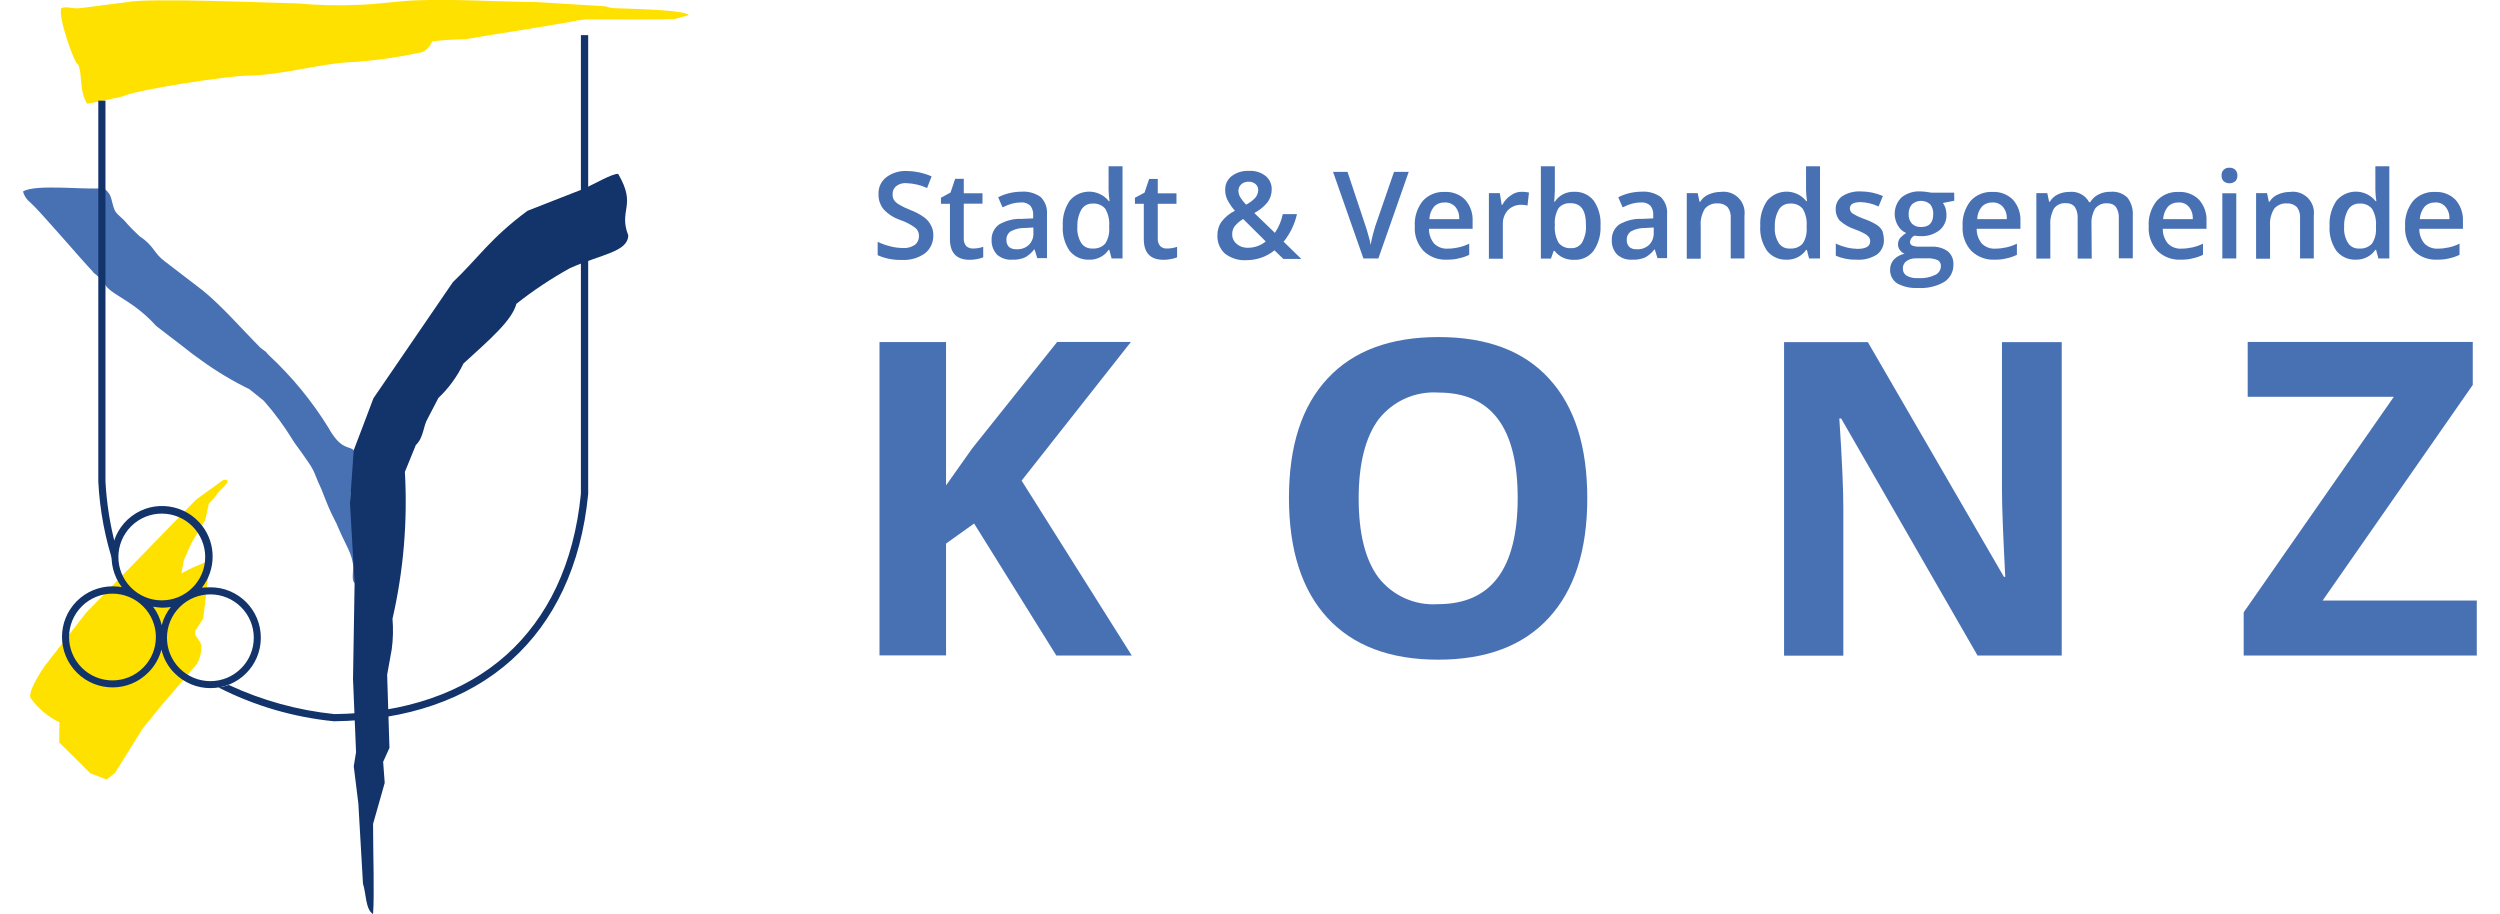<?xml version="1.0" encoding="utf-8" standalone="no"?><!-- Generator: Adobe Illustrator 24.1.0, SVG Export Plug-In . SVG Version: 6.00 Build 0)  --><svg xmlns="http://www.w3.org/2000/svg" xmlns:xlink="http://www.w3.org/1999/xlink" height="64" id="Ebene_1" style="enable-background:new 0 0 202.03 75.27;" version="1.1" viewBox="0 0 202.03 75.27" width="175" x="0px" xml:space="preserve" y="0px">
<style type="text/css">
	.st0{fill-rule:evenodd;clip-rule:evenodd;fill:#13336B;}
	.st1{fill-rule:evenodd;clip-rule:evenodd;fill:#FFE100;}
	.st2{fill-rule:evenodd;clip-rule:evenodd;fill:#4871B4;}
	.st3{fill:#4871B4;}
</style>
<g id="Gruppe_51" transform="translate(0 0.006)">
	<g id="Gruppe_1" transform="translate(0 -0.006)">
		<path class="st0" d="M16.94,56.39c2.75,1.28,5.69,2.09,8.71,2.4c5.77-0.08,10.63-1.73,14.15-4.88    c3.38-3.04,5.56-7.46,6.13-13.26V2.89h0.6v37.76l0,0v0.02c-0.58,5.96-2.83,10.53-6.32,13.67c-3.65,3.27-8.65,4.96-14.57,5.04    h-0.04c-3.32-0.33-6.55-1.27-9.52-2.79C16.37,56.56,16.66,56.49,16.94,56.39L16.94,56.39z" id="Pfad_3"/>
		<path class="st1" d="M8.13,7.96c1.23-0.6,8.92-1.73,10.28-1.73c2.9-0.02,6.33-1.08,8.92-1.13    c1.87-0.14,3.72-0.41,5.56-0.81c0.29-0.15,0.53-0.38,0.69-0.65L33.7,3.4c0.92-0.1,1.67-0.15,2.69-0.17    c2.93-0.5,5.83-0.92,8.73-1.44c0.41-0.09,0.83-0.16,1.25-0.19c1.37-0.02,6.4,0.04,7.3-0.04l1.15-0.31    c-0.31-0.48-5.59-0.54-6.22-0.58c-0.22-0.02-0.44-0.07-0.65-0.15l-5.65-0.35c-3.17-0.02-6.84-0.27-10-0.14    c-1.53,0.06-3.32,0.35-4.76,0.37c-1.65,0.07-3.3,0.03-4.94-0.12c-2.04-0.04-12.46-0.48-14.07-0.1L4.79,0.66    C4.12,0.77,3.63,0.48,3.15,0.67C2.9,1.35,3.92,4.27,4.33,5.06c0.21,0.4,0.11-0.02,0.25,0.35c0.31,0.77,0.04,2.13,0.71,3.13    C5.39,8.54,8.13,7.96,8.13,7.96L8.13,7.96z" id="Pfad_4"/>
		<path class="st2" d="M6.59,15.48C5.4,15.67,0.98,15.11,0,15.77c0.1,0.36,0.31,0.67,0.6,0.9    c0.71,0.6,4.21,4.71,5.11,5.65c0.03,0.05,0.07,0.09,0.11,0.14c0.1,0.1,0.71,0.58,0.81,0.65c0.23,1.11,2.21,1.36,4.34,3.73    l2.15,1.65c0.44,0.36,1.1,0.86,1.58,1.19c1.24,0.9,2.56,1.69,3.94,2.36l1.19,0.96c0.89,1.01,1.68,2.09,2.38,3.23    c0.11,0.23,1.31,1.75,1.67,2.46c0.15,0.29,0.29,0.71,0.44,1.04c0.42,0.85,0.63,1.69,1.25,2.9c0.19,0.36,0.31,0.61,0.46,0.98    c0.46,1.11,1.15,2.08,1.15,3.11c0,0.33-0.14,1.15,0.14,1.29c0-0.5,0-1.02-0.02-1.52c-0.02-0.56-0.1-0.98-0.11-1.65    c-0.06-1.69-0.23-2.46-0.21-4.21c0.92-5.88,0-2.1-1.81-5.38c-1.36-2.21-3.02-4.23-4.92-6c-0.46-0.46,0.08-0.04-0.69-0.61    c-1.46-1.46-3.23-3.5-4.79-4.75l-3.08-2.36c-0.92-0.67-0.9-1.29-2.04-2.04c-0.47-0.42-0.92-0.88-1.33-1.36    c-0.75-0.73-0.73-0.5-1.04-1.73c-0.06-0.28-0.21-0.54-0.42-0.73C6.73,15.55,6.73,15.56,6.59,15.48L6.59,15.48z" id="Pfad_5"/>
		<path class="st0" d="M46.04,15.59c0.98-0.42,2.5-1.33,2.96-1.27c1.56,2.65,0,2.92,0.83,5.06    c-0.04,1.36-2.19,1.54-4.79,2.69c-1.55,0.86-3.03,1.84-4.42,2.94c-0.37,1.38-2.13,2.88-4.36,4.92c-0.51,1.06-1.2,2.02-2.06,2.83    l-0.9,1.73c-0.35,0.58-0.31,1.54-0.96,2.15l-0.9,2.21c0.23,4.06-0.11,8.13-1.02,12.09c0.07,0.83,0.05,1.67-0.06,2.5l-0.38,2.11    l0.19,6.02l-0.52,1.15l0.13,1.73c-0.33,1.13-0.71,2.54-0.96,3.38c0,2.48,0.12,5.79,0,7.42c-0.63-0.38-0.56-1.67-0.83-2.5    l-0.38-6.59l-0.38-3.08l0.19-1.15l-0.25-6.02l0.13-7.86c-0.13-2.21-0.25-4.42-0.38-6.63l0.31-4.36c0.33-0.88,1.29-3.36,1.62-4.27    l6.54-9.56c2.06-1.96,3.1-3.63,6.15-5.88L46.04,15.59L46.04,15.59z" id="Pfad_6"/>
		<path class="st0" d="M6.79,8.29v31.36c0.1,1.81,0.38,3.6,0.85,5.34c-0.1,0.37-0.15,0.75-0.15,1.13    c0,0.17,0.02,0.35,0.04,0.52c-0.76-2.25-1.21-4.6-1.33-6.98V8.29H6.79z" id="Pfad_7"/>
		<path class="st1" d="M3,59.46c-0.95-0.45-1.77-1.14-2.38-2c-0.17-0.33,0.31-1.38,1.17-2.63l3.4-4.38l9.06-9.32    c0.75-0.54,1.46-1.06,2.21-1.6c0.15,0,0.21-0.1,0.35,0c0.11,0.25-0.1,0.27-0.14,0.4c-0.19,0.19-0.38,0.4-0.58,0.6l-0.31,0.42    l-0.48,0.52l-0.29,1.33l-1.15,1.93l-0.61,1.37l-0.21,1.1c0.75-0.41,1.54-0.76,2.34-1.04c-0.17,1.58-0.44,4.04-0.54,4.75    l-0.65,1.02v0.35c0.19,0.25,0.36,0.52,0.5,0.81c0.02,0.54-0.1,1.08-0.36,1.56l-3.04,3.56l-1.44,1.77L7.6,63.6l-0.71,0.58    l-1.35-0.52l-2.56-2.54L3,59.46L3,59.46z" id="Pfad_8"/>
		<path class="st0" d="M15.44,48.35c2.29,0,4.15,1.87,4.14,4.16c0,2.29-1.87,4.15-4.16,4.14c-1.1,0-2.15-0.44-2.92-1.21    c-0.55-0.53-0.93-1.22-1.1-1.96c-0.19,0.71-0.56,1.36-1.08,1.88C8.7,57,6.07,57,4.44,55.38c-1.63-1.62-1.64-4.25-0.02-5.88    c0.78-0.79,1.85-1.23,2.96-1.23c0.25,0,0.5,0.02,0.75,0.06c-1.38-1.83-1.02-4.44,0.81-5.83s4.44-1.02,5.83,0.81    c1.14,1.5,1.12,3.59-0.04,5.07C14.95,48.37,15.2,48.35,15.44,48.35L15.44,48.35z M10.71,49.95c0.34,0.45,0.58,0.97,0.71,1.52    c0.14-0.55,0.4-1.06,0.75-1.5c-0.24,0.04-0.49,0.06-0.73,0.06C11.19,50.01,10.94,49.99,10.71,49.95L10.71,49.95z M13.96,43.34    c-1.39-1.4-3.65-1.41-5.05-0.02c-1.4,1.39-1.41,3.65-0.02,5.05c1.39,1.4,3.65,1.41,5.05,0.02c0.68-0.67,1.06-1.58,1.06-2.54    C15,44.91,14.62,44.01,13.96,43.34z M9.9,49.93c-1.39-1.4-3.65-1.41-5.05-0.02c-1.4,1.39-1.41,3.65-0.02,5.05    c1.39,1.4,3.65,1.41,5.05,0.02c0.68-0.67,1.06-1.58,1.06-2.54C10.94,51.51,10.57,50.6,9.9,49.93z M17.96,49.99    c-1.39-1.4-3.65-1.41-5.05-0.02c-1.4,1.39-1.41,3.65-0.02,5.05c1.39,1.4,3.65,1.41,5.05,0.02c0.68-0.67,1.06-1.58,1.06-2.54    C19,51.56,18.63,50.66,17.96,49.99z" id="Pfad_9"/>
	</g>
	<g id="Gruppe_2" transform="translate(70.362 13.683)">
		<path class="st3" d="M4.58,5.67c0.02,0.58-0.23,1.14-0.69,1.5c-0.55,0.39-1.22,0.58-1.9,0.54    C1.3,7.73,0.62,7.6,0,7.32v-1.1C0.33,6.38,0.68,6.5,1.04,6.59c0.33,0.09,0.67,0.13,1.02,0.14c0.36,0.03,0.72-0.07,1.02-0.27    C3.29,6.28,3.41,6.02,3.4,5.74C3.41,5.48,3.3,5.23,3.1,5.07c-0.38-0.28-0.8-0.5-1.25-0.65c-0.53-0.18-1.01-0.49-1.38-0.9    c-0.27-0.35-0.41-0.77-0.4-1.21C0.04,1.77,0.27,1.25,0.7,0.91c0.49-0.37,1.09-0.55,1.7-0.52c0.7,0.01,1.4,0.16,2.04,0.44    L4.07,1.79c-0.53-0.24-1.11-0.38-1.69-0.4C2.07,1.36,1.76,1.45,1.52,1.64c-0.19,0.16-0.3,0.4-0.29,0.65    C1.22,2.46,1.26,2.63,1.34,2.77c0.1,0.15,0.23,0.27,0.39,0.36C2.04,3.32,2.36,3.47,2.69,3.6c0.41,0.15,0.8,0.36,1.15,0.61    C4.07,4.38,4.25,4.6,4.38,4.85C4.52,5.1,4.59,5.38,4.58,5.67z" id="Pfad_10"/>
		<path class="st3" d="M7.84,6.77c0.29,0,0.57-0.04,0.85-0.14V7.5c-0.16,0.06-0.33,0.11-0.5,0.14    c-0.2,0.04-0.41,0.06-0.61,0.06c-1.1,0-1.63-0.58-1.63-1.71v-2.9H5.21v-0.5L6,2.16l0.38-1.13h0.71v1.19h1.54v0.86H7.09v2.88    C7.08,6.19,7.15,6.41,7.3,6.58C7.45,6.71,7.65,6.78,7.84,6.77z" id="Pfad_11"/>
		<path class="st3" d="M13.15,7.6l-0.23-0.75h-0.04c-0.21,0.28-0.48,0.51-0.79,0.67c-0.32,0.13-0.67,0.19-1.02,0.17    c-0.46,0.03-0.91-0.12-1.25-0.42C9.52,6.94,9.36,6.5,9.38,6.06C9.36,5.56,9.59,5.08,10,4.79c0.57-0.33,1.22-0.49,1.88-0.46    l0.92-0.04V4c0.02-0.28-0.07-0.56-0.25-0.77c-0.2-0.18-0.48-0.28-0.75-0.25c-0.27,0-0.53,0.04-0.79,0.11    c-0.25,0.08-0.5,0.17-0.73,0.29L9.92,2.55c0.3-0.16,0.63-0.27,0.96-0.35c0.32-0.07,0.65-0.11,0.98-0.11    c0.55-0.04,1.11,0.12,1.56,0.44c0.37,0.37,0.56,0.88,0.52,1.4v3.63h-0.79L13.15,7.6z M11.44,6.83c0.37,0.02,0.72-0.1,1-0.35    c0.26-0.26,0.4-0.61,0.38-0.98V5.04l-0.69,0.04c-0.41-0.01-0.81,0.08-1.17,0.27c-0.24,0.16-0.38,0.44-0.36,0.73    c-0.01,0.21,0.07,0.41,0.21,0.56C10.98,6.78,11.21,6.85,11.44,6.83L11.44,6.83z" id="Pfad_12"/>
		<path class="st3" d="M17.38,7.69c-0.61,0.02-1.2-0.25-1.58-0.73c-0.41-0.6-0.61-1.33-0.56-2.06    c-0.04-0.74,0.16-1.47,0.58-2.08c0.74-0.87,2.05-0.98,2.93-0.24c0.1,0.09,0.2,0.19,0.28,0.29h0.06c-0.05-0.31-0.07-0.61-0.08-0.92    V0h1.15v7.59h-0.9l-0.19-0.71h-0.06C18.65,7.42,18.03,7.72,17.38,7.69z M17.69,6.77c0.39,0.03,0.77-0.11,1.04-0.4    c0.25-0.38,0.36-0.83,0.33-1.29V4.93c0.04-0.5-0.07-1.01-0.33-1.44c-0.26-0.3-0.64-0.45-1.04-0.42c-0.38-0.01-0.73,0.18-0.92,0.5    c-0.24,0.43-0.35,0.91-0.33,1.4c-0.04,0.48,0.08,0.96,0.33,1.36C16.97,6.63,17.32,6.79,17.69,6.77z" id="Pfad_13"/>
		<path class="st3" d="M23.8,6.77c0.29,0,0.57-0.04,0.85-0.14V7.5c-0.16,0.06-0.33,0.11-0.5,0.14    c-0.2,0.04-0.41,0.06-0.61,0.06c-1.1,0-1.63-0.58-1.63-1.71v-2.9h-0.73v-0.5l0.79-0.42l0.38-1.13h0.71v1.19h1.54v0.86h-1.54v2.88    c-0.01,0.22,0.06,0.45,0.21,0.61C23.41,6.71,23.6,6.78,23.8,6.77z" id="Pfad_14"/>
		<path class="st3" d="M27.97,5.71c-0.01-0.39,0.09-0.78,0.31-1.11c0.3-0.4,0.69-0.72,1.13-0.94    c-0.25-0.28-0.46-0.59-0.63-0.92c-0.11-0.24-0.17-0.5-0.17-0.77c-0.02-0.46,0.18-0.89,0.54-1.17c0.41-0.3,0.92-0.45,1.43-0.42    c0.49-0.03,0.98,0.12,1.36,0.42c0.34,0.28,0.52,0.7,0.5,1.13c0,0.37-0.12,0.72-0.33,1.02c-0.3,0.37-0.68,0.67-1.1,0.9l1.69,1.63    c0.32-0.46,0.54-0.99,0.65-1.54h1.17c-0.19,0.83-0.56,1.61-1.1,2.27l1.46,1.42h-1.48l-0.73-0.71c-0.65,0.53-1.47,0.81-2.31,0.81    c-0.64,0.04-1.26-0.15-1.77-0.54C28.18,6.81,27.95,6.27,27.97,5.71z M30.43,6.71c0.55,0.01,1.09-0.17,1.52-0.52l-1.86-1.85    c-0.27,0.16-0.51,0.37-0.71,0.61c-0.13,0.19-0.2,0.42-0.19,0.65c-0.01,0.3,0.12,0.58,0.35,0.77C29.78,6.6,30.1,6.71,30.43,6.71z     M29.7,2c0,0.21,0.06,0.41,0.17,0.58c0.13,0.21,0.29,0.4,0.46,0.58c0.29-0.15,0.55-0.34,0.77-0.58c0.14-0.17,0.22-0.39,0.23-0.61    c0.01-0.19-0.07-0.37-0.21-0.5c-0.16-0.13-0.35-0.2-0.55-0.2c-0.22-0.01-0.44,0.05-0.61,0.19C29.8,1.59,29.7,1.79,29.7,2z" id="Pfad_15"/>
		<path class="st3" d="M42.51,0.46h1.21l-2.5,7.13h-1.23l-2.5-7.13h1.19l1.48,4.44c0.08,0.21,0.15,0.48,0.25,0.83    c0.08,0.24,0.14,0.5,0.17,0.75c0.04-0.25,0.11-0.54,0.19-0.86c0.1-0.33,0.15-0.56,0.21-0.73L42.51,0.46z" id="Pfad_16"/>
		<path class="st3" d="M46.89,7.69c-0.73,0.04-1.44-0.22-1.96-0.73c-0.5-0.55-0.76-1.28-0.71-2.02    c-0.05-0.75,0.19-1.49,0.65-2.08c0.46-0.51,1.12-0.78,1.81-0.75c0.63-0.03,1.25,0.2,1.69,0.65c0.43,0.49,0.65,1.13,0.61,1.79v0.6    h-3.59c-0.01,0.44,0.14,0.87,0.42,1.21c0.3,0.3,0.71,0.45,1.13,0.42c0.3,0,0.59-0.04,0.88-0.1c0.31-0.07,0.6-0.17,0.88-0.31v0.92    c-0.27,0.13-0.55,0.23-0.85,0.29C47.55,7.66,47.22,7.69,46.89,7.69z M46.68,2.98c-0.33-0.01-0.65,0.11-0.88,0.35    c-0.24,0.29-0.37,0.65-0.38,1.02h2.46c0.02-0.37-0.09-0.73-0.33-1.02C47.32,3.09,47,2.96,46.68,2.98z" id="Pfad_17"/>
		<path class="st3" d="M53.04,2.1c0.19,0,0.39,0.02,0.58,0.06L53.5,3.23c-0.16-0.04-0.33-0.06-0.5-0.06    c-0.42-0.01-0.82,0.15-1.11,0.44c-0.29,0.32-0.44,0.74-0.42,1.17v2.83h-1.15v-5.4h0.9l0.15,0.96h0.06    c0.16-0.31,0.4-0.58,0.69-0.77C52.38,2.2,52.71,2.09,53.04,2.1z" id="Pfad_18"/>
		<path class="st3" d="M57.37,2.1c0.61-0.02,1.2,0.25,1.58,0.73c0.41,0.6,0.61,1.33,0.56,2.06    c0.04,0.74-0.16,1.47-0.58,2.08c-0.38,0.49-0.98,0.77-1.6,0.73c-0.62,0.03-1.22-0.24-1.6-0.73h-0.08L55.43,7.6H54.6V0h1.15v1.81    c0,0.14,0,0.33-0.02,0.6s-0.02,0.42-0.04,0.5h0.06C56.11,2.37,56.72,2.07,57.37,2.1z M57.06,3.04c-0.38-0.03-0.75,0.11-1,0.4    c-0.24,0.41-0.35,0.89-0.31,1.36v0.08c-0.04,0.49,0.07,0.99,0.31,1.42c0.25,0.31,0.63,0.47,1.02,0.44    C57.45,6.77,57.8,6.58,58,6.27c0.23-0.43,0.34-0.91,0.31-1.4C58.33,3.65,57.91,3.04,57.06,3.04L57.06,3.04z" id="Pfad_19"/>
		<path class="st3" d="M64.21,7.6l-0.23-0.75h-0.04c-0.21,0.28-0.48,0.51-0.79,0.67c-0.32,0.13-0.67,0.19-1.02,0.17    c-0.46,0.03-0.91-0.12-1.25-0.42c-0.31-0.33-0.47-0.76-0.44-1.21c-0.02-0.5,0.21-0.98,0.61-1.27c0.57-0.33,1.22-0.49,1.88-0.46    l0.92-0.04V4c0.02-0.28-0.07-0.56-0.25-0.77c-0.2-0.18-0.48-0.28-0.75-0.25c-0.27,0-0.53,0.04-0.79,0.11    c-0.25,0.08-0.5,0.17-0.73,0.29l-0.36-0.83c0.3-0.16,0.63-0.27,0.96-0.35c0.32-0.07,0.65-0.11,0.98-0.11    c0.55-0.04,1.11,0.12,1.56,0.44c0.37,0.37,0.56,0.88,0.52,1.4v3.63h-0.79L64.21,7.6z M62.5,6.83c0.37,0.02,0.72-0.1,1-0.35    c0.26-0.26,0.4-0.61,0.39-0.98V5.04l-0.69,0.04c-0.41-0.01-0.81,0.08-1.17,0.27c-0.24,0.16-0.38,0.44-0.36,0.73    c-0.01,0.21,0.07,0.41,0.21,0.56C62.04,6.78,62.27,6.85,62.5,6.83L62.5,6.83z" id="Pfad_20"/>
		<path class="st3" d="M71.38,7.59h-1.15V4.29c0.03-0.33-0.06-0.66-0.25-0.92c-0.21-0.21-0.51-0.33-0.81-0.31    c-0.4-0.04-0.79,0.12-1.06,0.42c-0.27,0.43-0.39,0.94-0.35,1.44v2.69h-1.15v-5.4h0.9l0.15,0.71h0.06c0.16-0.27,0.4-0.48,0.69-0.6    c0.31-0.14,0.66-0.21,1-0.21c0.95-0.13,1.82,0.54,1.95,1.49c0.02,0.16,0.02,0.33,0,0.49v3.5L71.38,7.59z" id="Pfad_21"/>
		<path class="st3" d="M74.8,7.69c-0.61,0.02-1.2-0.25-1.58-0.73c-0.41-0.6-0.61-1.33-0.56-2.06    c-0.04-0.74,0.16-1.47,0.58-2.08c0.74-0.87,2.05-0.98,2.93-0.24c0.1,0.09,0.2,0.19,0.28,0.29h0.06c-0.05-0.31-0.07-0.61-0.08-0.92    V0h1.15v7.59h-0.9L76.5,6.88h-0.06C76.07,7.42,75.45,7.72,74.8,7.69z M75.11,6.77c0.39,0.03,0.77-0.11,1.04-0.4    c0.25-0.38,0.36-0.83,0.33-1.29V4.93c0.04-0.5-0.07-1.01-0.33-1.44c-0.26-0.3-0.64-0.45-1.04-0.42c-0.38-0.01-0.73,0.18-0.92,0.5    c-0.24,0.43-0.35,0.91-0.33,1.4c-0.04,0.48,0.08,0.96,0.33,1.36C74.39,6.63,74.75,6.8,75.11,6.77L75.11,6.77z" id="Pfad_22"/>
		<path class="st3" d="M82.84,6.06c0.02,0.47-0.2,0.93-0.58,1.21c-0.49,0.31-1.07,0.46-1.65,0.42    c-0.59,0.02-1.18-0.09-1.73-0.33v-1c0.55,0.27,1.15,0.42,1.77,0.44c0.71,0,1.06-0.21,1.06-0.63c0-0.13-0.04-0.25-0.11-0.35    c-0.11-0.12-0.24-0.22-0.38-0.29c-0.24-0.13-0.49-0.24-0.75-0.33c-0.47-0.16-0.9-0.4-1.27-0.73c-0.22-0.26-0.34-0.6-0.33-0.94    c-0.01-0.43,0.2-0.84,0.56-1.08c0.46-0.28,0.99-0.41,1.52-0.38c0.62,0,1.24,0.13,1.81,0.38l-0.36,0.86    c-0.46-0.22-0.95-0.34-1.46-0.36c-0.6,0-0.9,0.17-0.9,0.52c0,0.17,0.09,0.33,0.23,0.42c0.33,0.2,0.68,0.36,1.04,0.48    c0.34,0.12,0.67,0.28,0.98,0.48c0.19,0.13,0.34,0.3,0.44,0.5C82.79,5.59,82.84,5.82,82.84,6.06z" id="Pfad_23"/>
		<path class="st3" d="M88.63,2.21v0.63L87.7,3.02c0.09,0.13,0.16,0.27,0.21,0.42c0.05,0.17,0.08,0.34,0.08,0.52    c0.03,0.5-0.19,0.99-0.58,1.31c-0.46,0.35-1.03,0.52-1.6,0.48c-0.15,0-0.31-0.01-0.46-0.04c-0.21,0.1-0.35,0.3-0.36,0.54    c0,0.12,0.07,0.22,0.17,0.27c0.2,0.08,0.42,0.11,0.63,0.1h0.94C87.22,6.59,87.71,6.72,88.1,7c0.32,0.27,0.49,0.68,0.46,1.1    c0.02,0.57-0.27,1.11-0.75,1.42c-0.66,0.38-1.43,0.55-2.19,0.5c-0.59,0.03-1.17-0.1-1.69-0.38c-0.37-0.25-0.59-0.67-0.58-1.11    c-0.01-0.31,0.1-0.61,0.31-0.85c0.24-0.25,0.55-0.41,0.88-0.48c-0.16-0.06-0.29-0.17-0.39-0.31c-0.1-0.13-0.15-0.3-0.15-0.46    c0-0.19,0.06-0.37,0.17-0.52c0.15-0.16,0.32-0.3,0.5-0.42c-0.29-0.12-0.52-0.33-0.67-0.6c-0.45-0.75-0.33-1.71,0.29-2.33    c0.45-0.35,1.01-0.53,1.58-0.49c0.16,0,0.32,0.02,0.48,0.04c0.17,0.02,0.29,0.04,0.38,0.06h1.88L88.63,2.21z M84.4,8.44    c0,0.24,0.12,0.46,0.33,0.58c0.29,0.15,0.62,0.21,0.94,0.19c0.48,0.03,0.96-0.06,1.4-0.27c0.28-0.13,0.46-0.41,0.46-0.71    c0.02-0.2-0.08-0.4-0.25-0.5c-0.3-0.12-0.62-0.18-0.94-0.15h-0.86c-0.28-0.01-0.56,0.07-0.79,0.23    C84.49,7.96,84.39,8.19,84.4,8.44L84.4,8.44z M84.88,3.94c-0.02,0.29,0.08,0.57,0.27,0.79c0.2,0.19,0.47,0.28,0.75,0.27    c0.67,0,1-0.35,1-1.06c0.02-0.29-0.07-0.58-0.25-0.81c-0.43-0.38-1.07-0.38-1.5,0C84.96,3.36,84.86,3.65,84.88,3.94L84.88,3.94z" id="Pfad_24"/>
		<path class="st3" d="M91.99,7.69c-0.73,0.04-1.44-0.22-1.96-0.73c-0.5-0.55-0.76-1.28-0.71-2.02    c-0.05-0.75,0.19-1.49,0.65-2.08c0.46-0.51,1.12-0.78,1.81-0.75c0.63-0.03,1.25,0.2,1.69,0.65c0.43,0.49,0.65,1.13,0.61,1.79v0.6    h-3.6c-0.01,0.44,0.14,0.87,0.42,1.21c0.3,0.3,0.71,0.45,1.13,0.42c0.3,0,0.59-0.04,0.88-0.1c0.31-0.07,0.6-0.17,0.88-0.31v0.92    c-0.27,0.13-0.55,0.23-0.85,0.29C92.64,7.66,92.32,7.69,91.99,7.69z M91.78,2.98c-0.33-0.01-0.65,0.11-0.88,0.35    c-0.24,0.29-0.37,0.65-0.38,1.02h2.44c0.02-0.37-0.09-0.73-0.33-1.02C92.41,3.09,92.1,2.96,91.78,2.98z" id="Pfad_25"/>
		<path class="st3" d="M99.95,7.6h-1.16V4.27c0.02-0.32-0.06-0.65-0.23-0.92c-0.18-0.22-0.45-0.33-0.73-0.31    C97.46,3,97.09,3.16,96.85,3.46C96.61,3.9,96.5,4.4,96.54,4.9V7.6h-1.15V2.21h0.9l0.15,0.71h0.06c0.15-0.26,0.38-0.47,0.65-0.6    c0.29-0.14,0.62-0.21,0.94-0.21c0.67-0.08,1.33,0.25,1.65,0.85h0.08c0.16-0.27,0.39-0.49,0.67-0.63c0.31-0.16,0.65-0.24,1-0.23    c0.51-0.05,1.03,0.12,1.4,0.48c0.32,0.42,0.48,0.95,0.44,1.48v3.52h-1.15v-3.3c0.02-0.32-0.06-0.65-0.23-0.92    c-0.18-0.22-0.45-0.33-0.73-0.31c-0.38-0.03-0.74,0.13-0.98,0.42c-0.23,0.39-0.34,0.84-0.31,1.29L99.95,7.6L99.95,7.6z" id="Pfad_26"/>
		<path class="st3" d="M107.31,7.69c-0.73,0.04-1.44-0.22-1.96-0.73c-0.5-0.55-0.76-1.28-0.71-2.02    c-0.05-0.75,0.19-1.49,0.65-2.08c0.46-0.51,1.12-0.78,1.81-0.75c0.63-0.03,1.25,0.2,1.69,0.65c0.43,0.49,0.65,1.13,0.61,1.79v0.6    h-3.6c-0.01,0.44,0.14,0.87,0.42,1.21c0.3,0.3,0.71,0.45,1.13,0.42c0.3,0,0.59-0.04,0.88-0.1c0.31-0.07,0.6-0.17,0.88-0.31v0.92    c-0.27,0.13-0.55,0.23-0.85,0.29C107.97,7.66,107.64,7.69,107.31,7.69z M107.1,2.98c-0.33-0.01-0.65,0.11-0.88,0.35    c-0.24,0.29-0.37,0.65-0.39,1.02h2.44c0.02-0.37-0.09-0.73-0.33-1.02C107.73,3.09,107.42,2.96,107.1,2.98z" id="Pfad_27"/>
		<path class="st3" d="M110.64,0.77c-0.03-0.33,0.21-0.62,0.54-0.65c0.04,0,0.08,0,0.11,0    c0.18-0.01,0.35,0.05,0.48,0.17c0.12,0.13,0.18,0.3,0.17,0.48c0.01,0.17-0.05,0.34-0.17,0.46c-0.28,0.23-0.68,0.23-0.96,0    C110.69,1.11,110.63,0.94,110.64,0.77z M111.85,7.59h-1.15V2.22h1.15V7.59z" id="Pfad_28"/>
		<path class="st3" d="M118.25,7.59h-1.15V4.29c0.03-0.33-0.06-0.66-0.25-0.92c-0.21-0.21-0.51-0.33-0.81-0.31    c-0.4-0.04-0.79,0.12-1.06,0.42c-0.27,0.43-0.39,0.94-0.35,1.44v2.69h-1.15v-5.4h0.9l0.15,0.71h0.06c0.16-0.27,0.4-0.48,0.69-0.6    c0.31-0.14,0.66-0.21,1-0.21c0.95-0.13,1.82,0.54,1.95,1.49c0.02,0.16,0.02,0.33,0,0.49v3.5L118.25,7.59z" id="Pfad_29"/>
		<path class="st3" d="M121.67,7.69c-0.61,0.02-1.2-0.25-1.58-0.73c-0.41-0.6-0.61-1.33-0.56-2.06    c-0.04-0.74,0.16-1.47,0.58-2.08c0.74-0.87,2.05-0.98,2.93-0.24c0.1,0.09,0.2,0.19,0.28,0.29h0.06c-0.05-0.31-0.07-0.61-0.08-0.92    V0h1.15v7.59h-0.9l-0.19-0.71h-0.06C122.94,7.41,122.32,7.71,121.67,7.69z M121.98,6.77c0.39,0.03,0.77-0.11,1.04-0.4    c0.25-0.38,0.36-0.83,0.33-1.29V4.93c0.04-0.5-0.07-1.01-0.33-1.44c-0.26-0.3-0.64-0.45-1.04-0.42c-0.38-0.01-0.73,0.18-0.92,0.5    c-0.24,0.43-0.35,0.91-0.33,1.4c-0.04,0.48,0.08,0.96,0.33,1.36C121.26,6.63,121.62,6.8,121.98,6.77z" id="Pfad_30"/>
		<path class="st3" d="M128.42,7.69c-0.73,0.04-1.44-0.22-1.96-0.73c-0.5-0.55-0.76-1.28-0.71-2.02    c-0.05-0.75,0.19-1.49,0.65-2.08c0.46-0.51,1.12-0.78,1.81-0.75c0.63-0.03,1.25,0.2,1.69,0.65c0.43,0.49,0.65,1.13,0.61,1.79v0.6    h-3.59c-0.01,0.44,0.14,0.87,0.42,1.21c0.3,0.3,0.71,0.45,1.13,0.42c0.3,0,0.59-0.04,0.88-0.1c0.31-0.07,0.6-0.17,0.88-0.31v0.92    c-0.27,0.13-0.55,0.23-0.85,0.29C129.08,7.66,128.75,7.69,128.42,7.69z M128.23,2.98c-0.33-0.01-0.65,0.11-0.88,0.35    c-0.24,0.29-0.37,0.65-0.39,1.02h2.44c0.02-0.37-0.09-0.73-0.33-1.02C128.86,3.09,128.55,2.96,128.23,2.98L128.23,2.98z" id="Pfad_31"/>
		<path class="st3" d="M20.92,40.28h-6.21L7.94,29.41l-2.31,1.65v9.21H0.15v-25.8h5.48v11.8l2.15-3.04l7-8.77h6.07    l-9,11.42L20.92,40.28z" id="Pfad_32"/>
		<path class="st3" d="M58.42,27.34c0,4.27-1.06,7.55-3.17,9.84c-2.11,2.3-5.15,3.44-9.11,3.44    c-3.96,0-7-1.15-9.11-3.44c-2.11-2.29-3.17-5.59-3.17-9.88s1.06-7.57,3.19-9.84c2.11-2.27,5.17-3.4,9.13-3.4s7,1.13,9.09,3.42    C57.39,19.78,58.42,23.07,58.42,27.34z M39.6,27.34c0,2.88,0.54,5.06,1.63,6.52c1.17,1.5,3,2.32,4.9,2.19    c4.36,0,6.55-2.9,6.56-8.71c0.01-5.81-2.17-8.71-6.52-8.71c-1.9-0.13-3.74,0.69-4.92,2.19C40.16,22.28,39.6,24.47,39.6,27.34z" id="Pfad_33"/>
		<path class="st3" d="M97.51,40.28h-6.96L79.32,20.76h-0.15c0.23,3.44,0.33,5.9,0.33,7.38v12.15h-4.88V14.48h6.9    L92.72,33.8h0.11c-0.17-3.35-0.27-5.73-0.27-7.11V14.48h4.92v25.8H97.51z" id="Pfad_34"/>
		<path class="st3" d="M131.67,40.28h-19.21v-3.56l12.36-17.74h-12.03v-4.52h18.53v3.54l-12.36,17.75h12.69v4.54    L131.67,40.28z" id="Pfad_35"/>
	</g>
</g>
</svg>